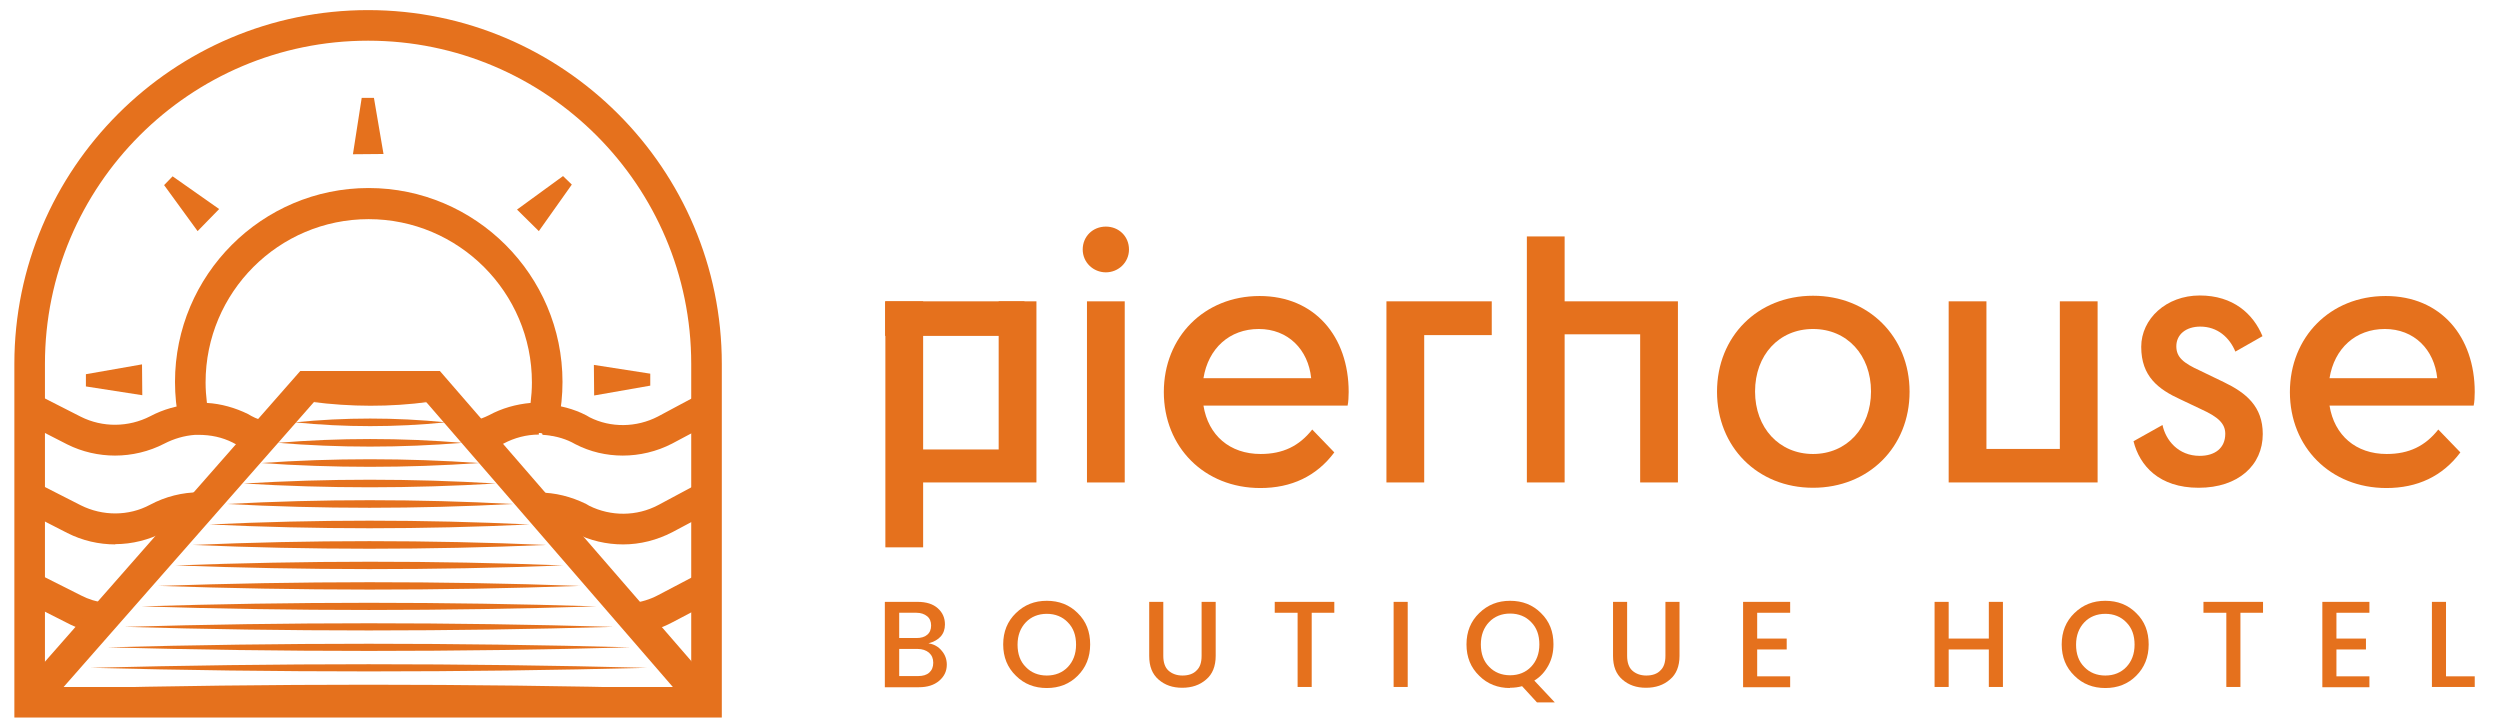 <svg width="94" height="27" viewBox="0 0 94 27" fill="none" xmlns="http://www.w3.org/2000/svg">
<path d="M27.14 26.98H0.54V13.68C0.54 6.35 6.51 0.38 13.84 0.38C21.17 0.38 27.14 6.35 27.14 13.68V26.98ZM1.69 25.83H25.99V13.68C25.99 6.98 20.54 1.53 13.84 1.53C7.14 1.53 1.69 6.98 1.69 13.68V25.83Z" fill="#E5711D"/>
<path d="M4.33 17.13C3.71 17.13 3.09 16.99 2.53 16.71L0.85 15.85L1.37 14.82L3.04 15.67C3.86 16.08 4.83 16.07 5.65 15.65C6.14 15.39 6.68 15.24 7.22 15.2C7.29 15.19 7.41 15.19 7.52 15.19C8.12 15.19 8.74 15.34 9.3 15.62L9.43 15.69C9.62 15.78 9.8 15.85 9.98 15.9L9.71 17.02C9.45 16.96 9.18 16.86 8.88 16.71L8.75 16.64C8.35 16.44 7.93 16.35 7.45 16.35C7.41 16.35 7.37 16.35 7.34 16.35C6.92 16.38 6.53 16.5 6.18 16.68C5.6 16.98 4.96 17.13 4.32 17.13H4.33Z" fill="#E5711D"/>
<path d="M23.42 17.13C22.8 17.13 22.19 16.99 21.63 16.7L21.5 16.63C21.18 16.47 20.79 16.37 20.4 16.35L20.26 15.76V16.34C19.8 16.34 19.34 16.46 18.93 16.68C18.66 16.81 18.39 16.92 18.1 17L17.78 15.89C17.99 15.83 18.2 15.75 18.4 15.65C18.96 15.35 19.61 15.19 20.26 15.19C20.36 15.19 20.45 15.19 20.54 15.21C21.02 15.23 21.57 15.37 22.05 15.62L22.17 15.69C22.96 16.09 23.93 16.08 24.74 15.66L26.29 14.83L26.83 15.85L25.27 16.68C24.69 16.98 24.05 17.13 23.41 17.13H23.42Z" fill="#E5711D"/>
<path d="M23.43 20.47C22.81 20.47 22.19 20.33 21.62 20.04L21.5 19.97C21.11 19.78 20.69 19.67 20.26 19.67L20.24 18.52H20.26C20.87 18.52 21.47 18.67 22.04 18.95L22.16 19.02C22.97 19.42 23.94 19.42 24.75 18.99L26.3 18.16L26.84 19.18L25.28 20.01C24.7 20.31 24.07 20.47 23.43 20.47Z" fill="#E5711D"/>
<path d="M4.34 20.47C3.72 20.47 3.1 20.33 2.53 20.04L0.85 19.18L1.37 18.15L3.04 19C3.86 19.41 4.84 19.41 5.64 18.98C6.22 18.67 6.86 18.51 7.5 18.51L7.52 19.66C7.04 19.66 6.59 19.78 6.18 20C5.6 20.3 4.97 20.46 4.33 20.46L4.34 20.47Z" fill="#E5711D"/>
<path d="M23.9 23.83L23.77 22.68C24.1 22.64 24.44 22.54 24.74 22.38L26.3 21.56L26.84 22.58L25.28 23.4C24.85 23.63 24.37 23.78 23.9 23.83Z" fill="#E5711D"/>
<path d="M3.83 23.82C3.35 23.76 2.91 23.63 2.52 23.42L0.86 22.58L1.38 21.55L3.05 22.39C3.32 22.53 3.63 22.63 3.97 22.67L3.83 23.81V23.82Z" fill="#E5711D"/>
<path d="M1.83 26.47L0.96 25.71L11.29 13.95H16.54L26.62 25.58L25.74 26.34L16.02 15.11H11.81L1.83 26.47Z" fill="#E5711D"/>
<path d="M9.78 16.97C9.47 16.9 9.17 16.79 8.89 16.64L8.78 16.58C8.37 16.38 7.96 16.28 7.48 16.28C7.44 16.28 7.41 16.28 7.38 16.28L6.84 16.36L6.73 15.83C6.63 15.36 6.58 14.86 6.58 14.36C6.58 10.34 9.85 7.07 13.86 7.07C17.87 7.07 21.15 10.34 21.15 14.36C21.15 14.86 21.1 15.35 21 15.83L20.88 16.4L20.31 16.28C19.8 16.28 19.34 16.4 18.93 16.62C18.68 16.75 18.39 16.86 18.05 16.96L17.74 15.85C18 15.78 18.21 15.7 18.39 15.61C18.87 15.35 19.4 15.2 19.95 15.15C19.98 14.9 20 14.64 20 14.38C20 10.99 17.24 8.24 13.86 8.24C10.48 8.24 7.73 10.99 7.73 14.38C7.73 14.64 7.75 14.9 7.78 15.15C8.31 15.18 8.84 15.33 9.33 15.57L9.45 15.64C9.63 15.74 9.84 15.81 10.05 15.86L9.8 16.98L9.78 16.97Z" fill="#E5711D"/>
<path d="M5.35 14.86L3.23 14.53V14.07L5.34 13.7L5.35 14.86Z" fill="#E5711D"/>
<path d="M7.43 8.69L6.17 6.96L6.49 6.63L8.24 7.86L7.43 8.69Z" fill="#E5711D"/>
<path d="M13.27 5.8L13.6 3.68H14.06L14.42 5.79L13.27 5.8Z" fill="#E5711D"/>
<path d="M19.44 7.88L21.17 6.62L21.5 6.94L20.26 8.69L19.44 7.88Z" fill="#E5711D"/>
<path d="M22.33 13.72L24.45 14.05V14.5L22.34 14.87L22.33 13.72Z" fill="#E5711D"/>
<path d="M11.72 15.11C13.19 14.92 14.66 14.91 16.13 15.11C14.66 15.31 13.19 15.3 11.72 15.11Z" fill="#E5711D"/>
<path d="M11.08 15.88C12.97 15.69 14.87 15.69 16.76 15.88C14.87 16.07 12.97 16.07 11.08 15.88Z" fill="#E5711D"/>
<path d="M10.44 16.65C12.76 16.46 15.08 16.46 17.39 16.65C15.07 16.84 12.75 16.84 10.44 16.65Z" fill="#E5711D"/>
<path d="M9.8 17.41C12.54 17.22 15.28 17.22 18.02 17.41C15.28 17.6 12.54 17.6 9.8 17.41Z" fill="#E5711D"/>
<path d="M9.16 18.18C12.32 17.99 15.49 17.99 18.65 18.18C15.49 18.37 12.32 18.37 9.16 18.18Z" fill="#E5711D"/>
<path d="M8.52 18.95C12.11 18.76 15.7 18.76 19.28 18.95C15.69 19.14 12.1 19.14 8.52 18.95Z" fill="#E5711D"/>
<path d="M7.88 19.72C11.89 19.53 15.9 19.53 19.91 19.72C15.9 19.91 11.89 19.91 7.88 19.72Z" fill="#E5711D"/>
<path d="M7.24 20.49C11.67 20.3 16.11 20.3 20.54 20.49C16.11 20.68 11.67 20.68 7.24 20.49Z" fill="#E5711D"/>
<path d="M6.6 21.26C11.46 21.08 16.32 21.07 21.17 21.26C16.31 21.45 11.45 21.44 6.6 21.26Z" fill="#E5711D"/>
<path d="M5.96 22.03C11.24 21.85 16.52 21.84 21.8 22.03C16.52 22.22 11.24 22.21 5.96 22.03Z" fill="#E5711D"/>
<path d="M5.32 22.8C11.02 22.62 16.73 22.62 22.43 22.8C16.73 22.98 11.02 22.98 5.32 22.8Z" fill="#E5711D"/>
<path d="M4.68 23.57C10.81 23.39 16.94 23.39 23.06 23.57C16.93 23.75 10.8 23.75 4.68 23.57Z" fill="#E5711D"/>
<path d="M4.04 24.34C10.59 24.16 17.14 24.16 23.7 24.34C17.15 24.52 10.6 24.52 4.04 24.34Z" fill="#E5711D"/>
<path d="M3.4 25.11C10.37 24.93 17.35 24.93 24.33 25.11C17.36 25.29 10.38 25.29 3.4 25.11Z" fill="#E5711D"/>
<path d="M2.76 25.88C10.16 25.7 17.56 25.7 24.96 25.88C17.56 26.06 10.16 26.06 2.76 25.88Z" fill="#E5711D"/>
<path d="M40.71 9.38C40.71 8.89 41.09 8.52 41.58 8.52C42.07 8.52 42.45 8.89 42.45 9.38C42.45 9.87 42.05 10.24 41.58 10.24C41.11 10.24 40.71 9.87 40.71 9.38ZM40.87 18.14V11.33H42.29V18.14H40.87Z" fill="#E5711D"/>
<path d="M47.39 18.35C45.28 18.35 43.76 16.81 43.76 14.74C43.76 12.67 45.28 11.13 47.36 11.13C49.44 11.13 50.71 12.66 50.71 14.74C50.71 14.9 50.7 15.12 50.67 15.25H45.25C45.43 16.37 46.24 17.07 47.4 17.07C48.24 17.07 48.85 16.77 49.34 16.15L50.17 17.01C49.5 17.91 48.55 18.35 47.39 18.35ZM45.25 14.22H49.3C49.19 13.14 48.43 12.37 47.33 12.37C46.23 12.37 45.43 13.1 45.25 14.22Z" fill="#E5711D"/>
<path d="M56.09 11.33V12.6H53.55V18.14H52.13V11.33H56.1H56.09Z" fill="#E5711D"/>
<path d="M57.41 18.14V8.89H58.83V11.33H63.09V18.14H61.67V12.57H58.83V18.14H57.41Z" fill="#E5711D"/>
<path d="M34.71 11.33V16.9H37.55V11.33H38.97V18.14H34.71V20.58H33.29V11.33H34.71Z" fill="#E5711D"/>
<path d="M64.56 14.73C64.56 12.65 66.09 11.12 68.17 11.12C70.25 11.12 71.8 12.65 71.8 14.73C71.8 16.81 70.26 18.34 68.17 18.34C66.08 18.34 64.56 16.8 64.56 14.73ZM70.35 14.72C70.35 13.35 69.45 12.37 68.17 12.37C66.89 12.37 65.99 13.35 65.99 14.72C65.99 16.09 66.9 17.07 68.17 17.07C69.44 17.07 70.35 16.08 70.35 14.72Z" fill="#E5711D"/>
<path d="M73.27 18.14V11.33H74.69V16.88H77.45V11.33H78.87V18.14H73.26H73.27Z" fill="#E5711D"/>
<path d="M82.75 13.95L83.62 14.37C84.45 14.77 85.08 15.28 85.08 16.32C85.08 17.49 84.16 18.34 82.67 18.34C81.18 18.34 80.45 17.51 80.22 16.59L81.31 15.98C81.43 16.55 81.9 17.14 82.71 17.14C83.28 17.14 83.67 16.85 83.67 16.31C83.67 15.93 83.41 15.68 82.77 15.39L81.99 15.02C81.16 14.64 80.51 14.16 80.51 13.04C80.51 11.99 81.45 11.11 82.71 11.11C83.97 11.11 84.72 11.8 85.07 12.64L84.05 13.22C83.83 12.69 83.38 12.28 82.73 12.28C82.2 12.28 81.83 12.57 81.83 13.02C81.83 13.43 82.09 13.65 82.73 13.94L82.75 13.95Z" fill="#E5711D"/>
<path d="M89.73 18.35C87.62 18.35 86.1 16.81 86.1 14.74C86.1 12.67 87.62 11.13 89.7 11.13C91.78 11.13 93.05 12.66 93.05 14.74C93.05 14.9 93.04 15.12 93.01 15.25H87.59C87.77 16.37 88.58 17.07 89.74 17.07C90.58 17.07 91.19 16.77 91.68 16.15L92.51 17.01C91.84 17.91 90.89 18.35 89.73 18.35ZM87.59 14.22H91.64C91.53 13.14 90.77 12.37 89.67 12.37C88.57 12.37 87.77 13.1 87.59 14.22Z" fill="#E5711D"/>
<path d="M38.52 11.33H33.28V12.63H38.52V11.33Z" fill="#E5711D"/>
<path d="M33.28 22.63H34.5C34.83 22.63 35.08 22.71 35.26 22.87C35.44 23.03 35.53 23.23 35.53 23.48C35.53 23.84 35.32 24.08 34.91 24.19C35.12 24.22 35.29 24.32 35.41 24.47C35.54 24.62 35.6 24.8 35.6 24.99C35.6 25.24 35.5 25.44 35.31 25.6C35.12 25.76 34.87 25.84 34.55 25.84H33.27V22.64L33.28 22.63ZM33.81 23.04V23.99H34.46C34.63 23.99 34.77 23.95 34.86 23.87C34.96 23.79 35.01 23.67 35.01 23.52C35.01 23.37 34.96 23.25 34.86 23.17C34.76 23.09 34.63 23.04 34.46 23.04H33.81ZM33.81 25.42H34.52C34.7 25.42 34.84 25.38 34.94 25.29C35.04 25.2 35.09 25.08 35.09 24.92C35.09 24.76 35.04 24.64 34.93 24.54C34.82 24.45 34.68 24.4 34.5 24.4H33.81V25.42Z" fill="#E5711D"/>
<path d="M39.36 25.87C38.9 25.87 38.51 25.72 38.2 25.41C37.88 25.1 37.72 24.71 37.72 24.23C37.72 23.75 37.88 23.36 38.2 23.05C38.52 22.74 38.9 22.59 39.36 22.59C39.82 22.59 40.21 22.74 40.52 23.05C40.84 23.36 40.99 23.75 40.99 24.23C40.99 24.71 40.83 25.1 40.52 25.41C40.21 25.72 39.82 25.87 39.36 25.87ZM39.36 25.4C39.68 25.4 39.95 25.29 40.15 25.08C40.35 24.87 40.46 24.59 40.46 24.24C40.46 23.89 40.36 23.61 40.15 23.4C39.95 23.19 39.68 23.08 39.36 23.08C39.04 23.08 38.77 23.19 38.57 23.4C38.37 23.61 38.26 23.89 38.26 24.24C38.26 24.59 38.36 24.87 38.57 25.08C38.77 25.29 39.04 25.4 39.36 25.4Z" fill="#E5711D"/>
<path d="M43.21 24.66V22.63H43.74V24.66C43.74 24.9 43.8 25.09 43.93 25.21C44.06 25.33 44.24 25.4 44.46 25.4C44.68 25.4 44.87 25.34 44.99 25.21C45.12 25.09 45.18 24.91 45.18 24.66V22.63H45.71V24.66C45.71 25.05 45.59 25.35 45.35 25.55C45.11 25.76 44.81 25.86 44.45 25.86C44.09 25.86 43.8 25.76 43.56 25.55C43.32 25.34 43.21 25.05 43.21 24.66Z" fill="#E5711D"/>
<path d="M47.93 23.04V22.63H50.17V23.04H49.32V25.83H48.79V23.04H47.93Z" fill="#E5711D"/>
<path d="M52.4 25.83V22.63H52.93V25.83H52.4Z" fill="#E5711D"/>
<path d="M56.78 25.87C56.32 25.87 55.93 25.72 55.62 25.41C55.3 25.1 55.14 24.71 55.14 24.23C55.14 23.75 55.3 23.36 55.62 23.05C55.94 22.74 56.32 22.59 56.78 22.59C57.24 22.59 57.63 22.74 57.94 23.05C58.26 23.36 58.41 23.75 58.41 24.22C58.41 24.52 58.35 24.78 58.22 25.02C58.09 25.26 57.92 25.45 57.69 25.59L58.46 26.41H57.79L57.23 25.8C57.09 25.84 56.94 25.86 56.77 25.86L56.78 25.87ZM56.78 23.07C56.46 23.07 56.19 23.18 55.99 23.39C55.79 23.6 55.68 23.88 55.68 24.23C55.68 24.58 55.78 24.86 55.99 25.07C56.19 25.28 56.46 25.39 56.78 25.39C57.1 25.39 57.37 25.28 57.57 25.07C57.77 24.86 57.88 24.58 57.88 24.23C57.88 23.88 57.78 23.6 57.57 23.39C57.37 23.18 57.1 23.07 56.78 23.07Z" fill="#E5711D"/>
<path d="M60.65 24.66V22.63H61.18V24.66C61.18 24.9 61.24 25.09 61.37 25.21C61.5 25.33 61.68 25.4 61.9 25.4C62.12 25.4 62.31 25.34 62.43 25.21C62.56 25.09 62.62 24.91 62.62 24.66V22.63H63.15V24.66C63.15 25.05 63.03 25.35 62.79 25.55C62.55 25.76 62.25 25.86 61.89 25.86C61.53 25.86 61.24 25.76 61 25.55C60.76 25.34 60.65 25.05 60.65 24.66Z" fill="#E5711D"/>
<path d="M67.31 22.63V23.04H66.07V24.01H67.18V24.42H66.07V25.43H67.31V25.84H65.54V22.63H67.31Z" fill="#E5711D"/>
<path d="M74.78 22.63H75.31V25.83H74.78V24.42H73.27V25.83H72.74V22.63H73.27V24.01H74.78V22.63Z" fill="#E5711D"/>
<path d="M79.16 25.87C78.7 25.87 78.31 25.72 78 25.41C77.68 25.1 77.52 24.71 77.52 24.23C77.52 23.75 77.68 23.36 78 23.05C78.32 22.74 78.7 22.59 79.16 22.59C79.62 22.59 80.01 22.74 80.32 23.05C80.64 23.36 80.79 23.75 80.79 24.23C80.79 24.71 80.63 25.1 80.32 25.41C80.01 25.72 79.62 25.87 79.16 25.87ZM79.16 25.4C79.48 25.4 79.75 25.29 79.95 25.08C80.15 24.87 80.26 24.59 80.26 24.24C80.26 23.89 80.16 23.61 79.95 23.4C79.75 23.19 79.48 23.08 79.16 23.08C78.84 23.08 78.57 23.19 78.37 23.4C78.17 23.61 78.06 23.89 78.06 24.24C78.06 24.59 78.16 24.87 78.37 25.08C78.57 25.29 78.84 25.4 79.16 25.4Z" fill="#E5711D"/>
<path d="M82.85 23.04V22.63H85.09V23.04H84.24V25.83H83.71V23.04H82.85Z" fill="#E5711D"/>
<path d="M89.09 22.63V23.04H87.85V24.01H88.96V24.42H87.85V25.43H89.09V25.84H87.32V22.63H89.09Z" fill="#E5711D"/>
<path d="M91.44 22.63H91.97V25.43H93.05V25.83H91.44V22.63Z" fill="#E5711D"/>
</svg>
